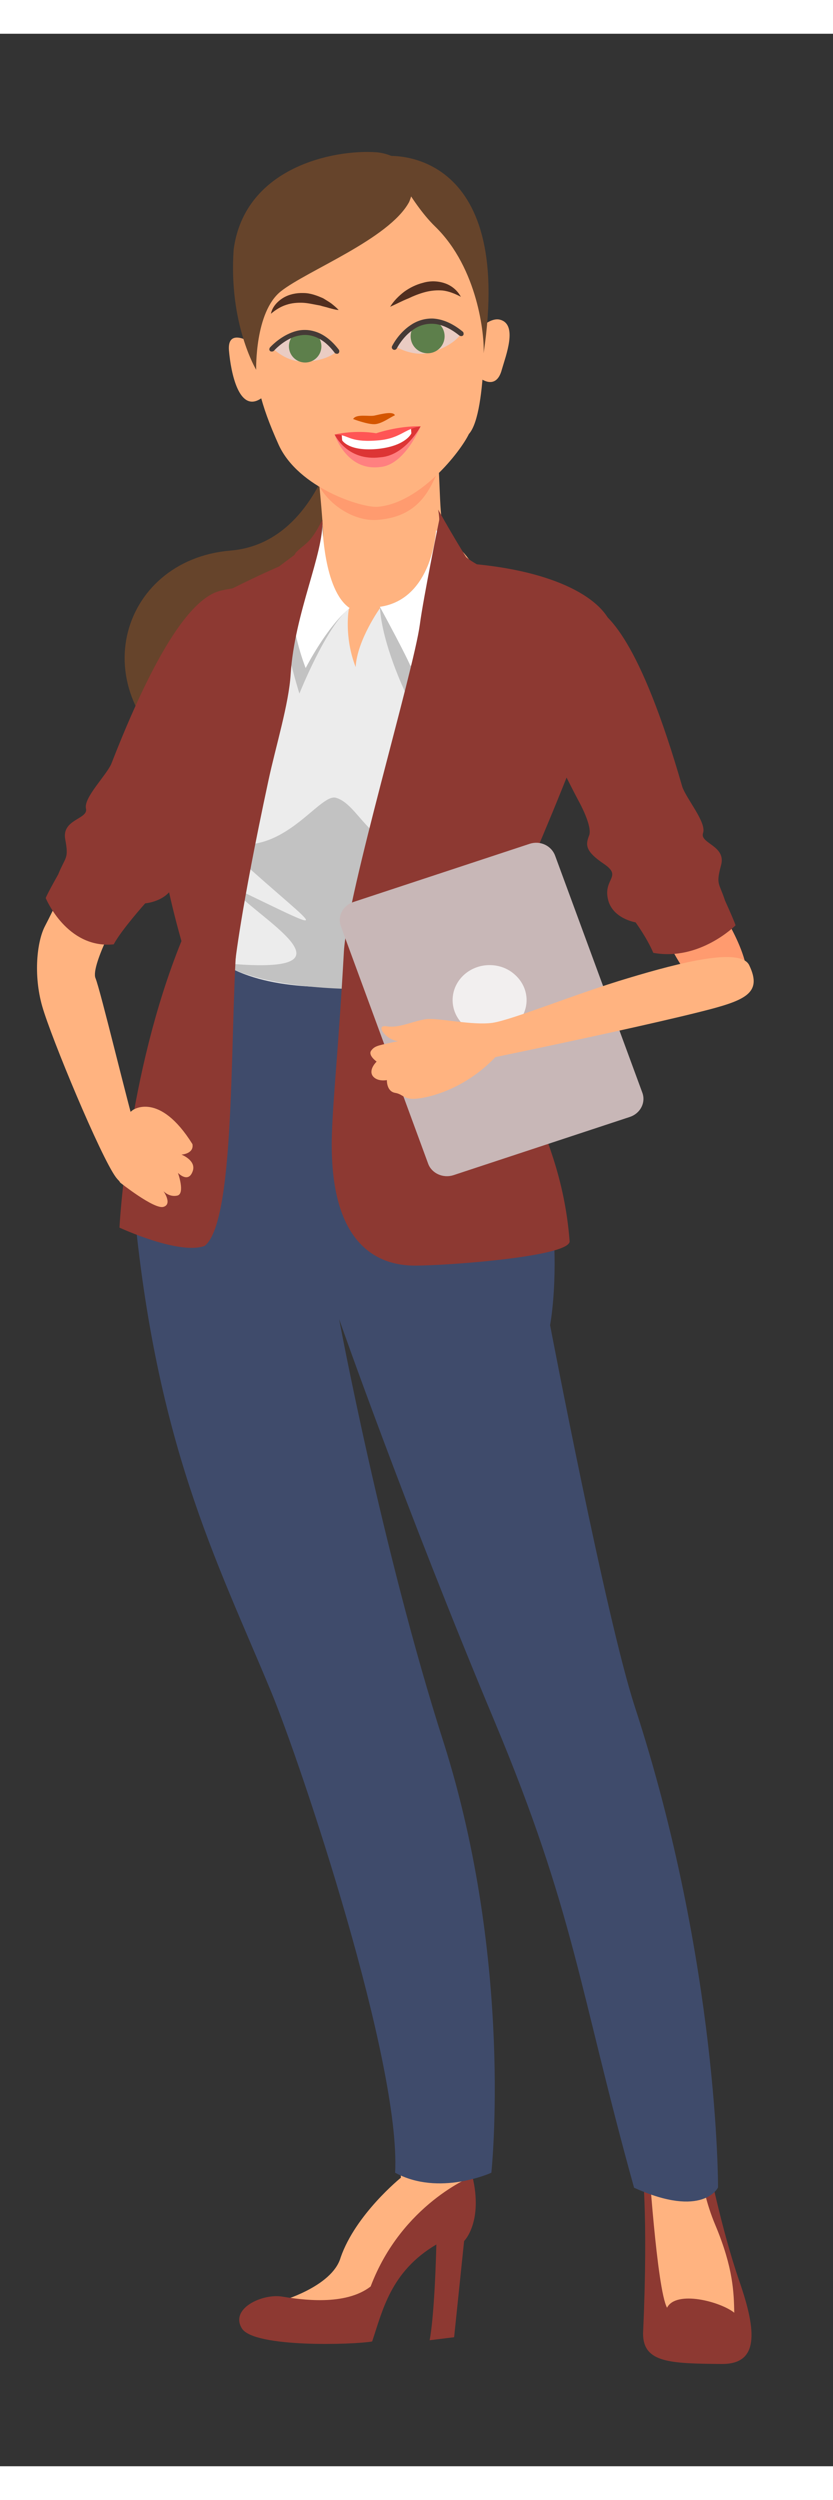 <?xml version="1.0" encoding="utf-8"?>
<!DOCTYPE svg PUBLIC "-//W3C//DTD SVG 1.1//EN" "http://www.w3.org/Graphics/SVG/1.1/DTD/svg11.dtd">
<svg version="1.1" id="Layer_1" xmlns="http://www.w3.org/2000/svg" xmlns:xlink="http://www.w3.org/1999/xlink" x="0px" y="0px"
	 width="100px" height="300px" viewBox="-1.437 -7.938 3.333 9.729" enable-background="new -1.437 -7.938 3.333 9.729"
	 xml:space="preserve">
<rect x="-1.437" y="-7.938" width="3.333" height="9.729" fill="#333333" stroke="none"/>
<g>
	<g>
		<path fill="#66442B" d="M-0.091-6.319c0,0-0.088,0.42-0.423,0.448c-0.45,0.037-0.608,0.583-0.146,0.874
			c0,0-0.016-0.458,0.288-0.588c0.243-0.104,0.341-0.364,0.312-0.58c0.001-0.101,0.003-0.132,0.003-0.132L-0.091-6.319z"/>
		<path fill="#66442B" d="M-0.216-5.772c0,0-0.114,0.116-0.261,0.152c-0.147,0.037-0.279,0.073-0.18-0.018
			c0.099-0.091-0.021-0.077-0.091,0.028c-0.07,0.105-0.076,0.004-0.045-0.039s-0.085,0.101-0.091,0.065
			C-0.891-5.62-0.837-5.728-0.698-5.806c0.139-0.079,0.269-0.061,0.269-0.061s-0.166,0.014-0.147,0.075
			c0.019,0.061,0.16-0.067,0.176-0.035c0.016,0.032-0.16,0.122-0.079,0.105C-0.398-5.738-0.216-5.772-0.216-5.772z"/>
	</g>
	<g>
		<path fill="#FFB380" d="M-0.431-6.702c0,0-0.097-0.063-0.09,0.03c0.008,0.093,0.041,0.251,0.128,0.193
			c0.104-0.069,0.875-0.083,0.875-0.083s0.066,0.055,0.089-0.033c0.016-0.056,0.064-0.179-0.006-0.199
			c-0.044-0.013-0.098,0.05-0.098,0.05L-0.431-6.702z"/>
		<path fill="#FFB380" d="M-0.166-6.201c0,0,0.021,0.202,0.022,0.27c0.002,0.103-0.018,0.104-0.153,0.176
			c0.068,0.217,0.31,0.627,0.483,0.61C0.363-5.163,0.487-5.519,0.539-5.72C0.491-5.751,0.433-5.858,0.398-5.881
			C0.317-5.935,0.33-5.986,0.317-6.227C0.071-6.368-0.166-6.201-0.166-6.201z"/>
		<path fill="#FF9B6F" d="M0.32-6.197c0.093-0.274-0.692-0.195-0.48,0.068c0.046,0.083,0.149,0.144,0.237,0.135
			C0.248-6.008,0.286-6.127,0.32-6.197z"/>
		<path fill="#FFB380" d="M0.074-6.046c0.17-0.014,0.331-0.22,0.365-0.291C0.517-6.423,0.5-6.874,0.5-6.874S0.475-7.34,0.06-7.341
			c-0.308,0-0.547,0.131-0.499,0.591c0.027,0.21,0.041,0.286,0.117,0.456C-0.243-6.121,0.012-6.041,0.074-6.046z"/>
		<path fill="#D45500" d="M-0.024-6.397c0,0,0.065,0.025,0.092,0.02c0.028-0.005,0.053-0.025,0.075-0.035
			C0.137-6.43,0.085-6.416,0.062-6.411C0.04-6.406-0.012-6.419-0.024-6.397z"/>
		<path fill="#EACCC3" d="M-0.089-6.668c0,0-0.044-0.079-0.125-0.079s-0.134,0.065-0.134,0.065s0.051,0.053,0.117,0.055
			C-0.189-6.625-0.126-6.635-0.089-6.668z"/>
		<circle fill="#5D7F4B" cx="-0.216" cy="-6.688" r="0.065"/>
		<path fill="#453A36" d="M-0.228-6.753c-0.015,0.001-0.029,0.005-0.042,0.01c-0.052,0.02-0.087,0.06-0.087,0.06
			c-0.002,0.003-0.003,0.007-0.002,0.01c0.001,0.003,0.004,0.006,0.008,0.006c0.004,0,0.007,0,0.01-0.003
			c0,0,0.032-0.037,0.079-0.055c0.023-0.008,0.049-0.012,0.076-0.004c0.028,0.008,0.058,0.027,0.088,0.067
			c0.002,0.003,0.006,0.004,0.01,0.004c0.004,0,0.007-0.003,0.008-0.006s0.001-0.007-0.001-0.01
			c-0.032-0.042-0.066-0.065-0.099-0.074C-0.197-6.753-0.213-6.754-0.228-6.753z"/>
		<path fill="#EACCC3" d="M0.409-6.739c0,0-0.065-0.069-0.147-0.05c-0.082,0.019-0.12,0.1-0.12,0.1s0.066,0.042,0.133,0.028
			C0.318-6.67,0.38-6.697,0.409-6.739z"/>
		<circle fill="#5D7F4B" cx="0.274" cy="-6.728" r="0.068"/>
		<path fill="#453A36" d="M0.295-6.799C0.259-6.8,0.228-6.788,0.205-6.772C0.156-6.739,0.132-6.689,0.132-6.689
			C0.129-6.684,0.131-6.678,0.136-6.675C0.141-6.672,0.148-6.674,0.151-6.68c0,0,0.023-0.046,0.066-0.075
			c0.021-0.015,0.047-0.024,0.077-0.023c0.03,0.001,0.066,0.014,0.107,0.047c0.003,0.002,0.007,0.003,0.011,0.002
			C0.415-6.73,0.418-6.733,0.418-6.737c0-0.003,0-0.007-0.004-0.01C0.37-6.783,0.33-6.797,0.295-6.799z"/>
		<path fill="#512E1F" d="M-0.353-6.818c0.005-0.026,0.024-0.048,0.048-0.063c0.024-0.015,0.054-0.021,0.082-0.02
			c0.028,0,0.054,0.01,0.079,0.021c0.011,0.007,0.022,0.013,0.033,0.021c0.01,0.008,0.021,0.017,0.029,0.026
			C-0.096-6.834-0.108-6.838-0.12-6.841c-0.012-0.004-0.024-0.006-0.036-0.01c-0.024-0.004-0.047-0.01-0.069-0.011
			S-0.27-6.861-0.291-6.854C-0.313-6.847-0.333-6.835-0.353-6.818z"/>
		<path fill="#512E1F" d="M0.124-6.846c0.014-0.023,0.034-0.043,0.056-0.06c0.022-0.016,0.048-0.029,0.076-0.036
			C0.283-6.95,0.314-6.95,0.343-6.94s0.051,0.03,0.064,0.054C0.382-6.899,0.359-6.908,0.335-6.911c-0.023-0.002-0.047,0-0.07,0.006
			C0.242-6.899,0.219-6.89,0.196-6.879C0.173-6.87,0.149-6.857,0.124-6.846z"/>
		<path fill="#66442B" d="M0.068-7.464c-0.167-0.012-0.525,0.058-0.57,0.388c-0.021,0.298,0.09,0.482,0.09,0.482
			s-0.006-0.231,0.099-0.314C-0.208-6.991,0.12-7.117,0.2-7.265C0.26-7.409,0.131-7.46,0.068-7.464z"/>
		<path fill="#66442B" d="M0.116-7.449c0,0,0.507-0.041,0.382,0.789C0.502-6.729,0.476-7,0.304-7.167
			C0.203-7.265,0.116-7.449,0.116-7.449z"/>
		<path fill="#66442B" d="M-0.46-7.188c0,0,0.082-0.246,0.422-0.263C0.061-7.445-0.114-7.347-0.174-7.3
			c-0.06,0.047,0.221-0.071,0.133-0.006C-0.13-7.243,0.017-7.272-0.099-7.204c-0.117,0.068,0.205-0.004,0.045,0.072
			C-0.214-7.057-0.332-7-0.376-6.906c0-0.098,0.071-0.144,0.102-0.197c0.031-0.053-0.03-0.012-0.093,0.059
			C-0.429-6.974-0.224-7.257-0.34-7.17c-0.115,0.086-0.026-0.041-0.063-0.012C-0.44-7.153-0.481-7.145-0.46-7.188z"/>
		<path fill="#66442B" d="M0.243-7.309c0,0,0.134,0.14,0.211,0.292C0.475-6.965,0.497-7.079,0.43-7.179
			C0.364-7.28,0.479-7.11,0.441-7.203c-0.039-0.093-0.047-0.165-0.248-0.23C0.19-7.422,0.255-7.414,0.321-7.35
			c0.065,0.064-0.167-0.052-0.088-0.011S0.199-7.356,0.243-7.309z"/>
		<g>
			<path fill="#FF8080" d="M-0.098-6.335c0,0,0.047,0.147,0.181,0.13c0.1-0.007,0.163-0.163,0.163-0.163S0.098-6.345,0.068-6.32
				C-0.051-6.34-0.098-6.335-0.098-6.335z"/>
			<path fill="#DD3535" d="M-0.098-6.335c0,0,0.049,0.108,0.183,0.091c0.1-0.007,0.161-0.124,0.161-0.124S0.098-6.345,0.068-6.32
				C-0.051-6.34-0.098-6.335-0.098-6.335z"/>
			<path fill="#FFFFFF" d="M-0.07-6.337l0.002,0.025c0,0,0.026,0.047,0.147,0.034C0.189-6.291,0.209-6.34,0.209-6.34L0.207-6.364
				c0,0-0.094,0.011-0.142,0.037C0.015-6.338-0.019-6.341-0.07-6.337z"/>
			<path fill="#FF5555" d="M-0.099-6.335c0.092-0.02,0.167-0.005,0.167-0.005s0.086-0.03,0.178-0.028
				c-0.067,0.01-0.081,0.051-0.178,0.057C-0.046-6.303-0.042-6.337-0.099-6.335z"/>
		</g>
	</g>
	<path fill="#FFB380" d="M-1.152-4.584c0,0-0.073,0.154-0.105,0.215s-0.047,0.195-0.011,0.321s0.234,0.602,0.295,0.684
		c0.062,0.082,0.13-0.01,0.087-0.158c-0.043-0.146-0.148-0.587-0.169-0.639s0.112-0.291,0.112-0.291L-1.152-4.584z"/>
	<g>
		<path fill="#FFB380" d="M0.161,0.507l0.006,0.13c0,0-0.181,0.146-0.241,0.319c-0.034,0.119-0.247,0.177-0.247,0.177l0.314,0.072
			c0,0,0.318-0.397,0.445-0.468c0.03-0.124-0.019-0.229-0.019-0.229L0.161,0.507z"/>
		<path fill="#8D3932" d="M0.453,0.631c0,0-0.282,0.111-0.407,0.441c-0.102,0.079-0.278,0.053-0.357,0.04
			C-0.39,1.101-0.518,1.161-0.469,1.24c0.049,0.078,0.449,0.065,0.521,0.052c0.042-0.124,0.074-0.28,0.257-0.388
			C0.301,1.206,0.282,1.287,0.282,1.287l0.098-0.012l0.04-0.385C0.421,0.89,0.497,0.812,0.453,0.631z"/>
	</g>
	<g>
		<path fill="#8D3932" d="M1.131,0.575c0,0,0.027,0.199,0.005,0.685c0,0.118,0.109,0.12,0.315,0.122
			c0.147,0.001,0.142-0.125,0.07-0.332c-0.072-0.208-0.126-0.48-0.126-0.48L1.156,0.576L1.131,0.575z"/>
		<path fill="#FFB380" d="M1.157,0.55c0,0,0.034,0.532,0.075,0.607c0.036-0.071,0.213-0.025,0.269,0.02
			C1.499,1.098,1.498,1,1.425,0.826C1.351,0.651,1.355,0.475,1.355,0.475L1.157,0.55z"/>
	</g>
	<g>
		<path fill="#FF9B6F" d="M1.454-4.42c0,0,0.178,0.271,0.058,0.345c-0.12,0.074-0.261-0.188-0.29-0.264
			C1.193-4.414,1.454-4.42,1.454-4.42z"/>
		<g>
			<path fill="#8d3932" d="M0.918-5.655C0.994-5.63,1.125-5.51,1.293-4.926C1.31-4.877,1.391-4.783,1.376-4.741
				C1.362-4.699,1.47-4.691,1.448-4.612C1.427-4.534,1.44-4.544,1.464-4.471c0.042,0.093,0.042,0.099,0.042,0.099
				S1.363-4.228,1.177-4.262C1.151-4.323,1.106-4.384,1.106-4.384S1.011-4.399,0.995-4.479c-0.017-0.08,0.059-0.088-0.016-0.139
				C0.903-4.669,0.906-4.695,0.92-4.731c0.015-0.036-0.04-0.135-0.04-0.135S0.74-5.126,0.713-5.243
				C0.684-5.359,0.547-5.773,0.918-5.655z"/>
			<path fill="#8d3932" d="M0.839-4.955c0.035,0.06,0.065,0.086,0.119-0.151c0.03-0.131,0.087-0.325,0.012-0.449
				C0.893-5.679,0.718-5.164,0.839-4.955z"/>
		</g>
	</g>
	<g>
		<path fill="#8d3932" d="M-0.552-5.711c-0.079,0.018-0.219,0.126-0.44,0.694c-0.022,0.048-0.111,0.135-0.101,0.178
			c0.01,0.043-0.098,0.042-0.083,0.123c0.015,0.08,0.001,0.068-0.028,0.14c-0.05,0.089-0.05,0.095-0.05,0.095
			s0.084,0.204,0.272,0.185c0.031-0.058,0.126-0.164,0.126-0.164s0.095-0.007,0.119-0.085s-0.051-0.093,0.029-0.137
			c0.08-0.044,0.08-0.071,0.069-0.108C-0.65-4.829-0.587-4.923-0.587-4.923s0.163-0.248,0.201-0.361
			C-0.347-5.398-0.172-5.799-0.552-5.711z"/>
		<path fill="#8d3932" d="M-0.749-4.512C-0.804-4.499-0.861-4.829-0.784-5.1c0.084-0.301,0.12-0.474,0.171-0.522
			C-0.507-5.724-0.542-4.56-0.749-4.512z"/>
	</g>
	<path fill="#3F4B6B" d="M-0.51-4.191c0,0-0.239,0.13-0.397,0.879c0.085,1.006,0.337,1.479,0.556,2.008
		c0.118,0.286,0.518,1.477,0.495,1.921c0.176,0.096,0.385,0,0.385,0s0.09-0.836-0.191-1.721C0.091-1.875-0.08-2.797-0.08-2.797
		s0.262,0.749,0.622,1.609C0.862-0.423,0.88-0.116,1.1,0.677c0.276,0.125,0.336-0.001,0.336-0.001S1.44-0.215,1.102-1.25
		C0.987-1.605,0.764-2.773,0.764-2.773S0.892-3.429,0.468-4.11C-0.038-4.258-0.51-4.191-0.51-4.191z"/>
	<path fill="#ECECEC" d="M-0.041-5.639c0,0-0.021,0.11,0.027,0.234c0.006-0.109,0.099-0.238,0.099-0.238l0.673,0.115L0.479-4.204
		c0,0-0.802,0.215-1.088-0.064C-0.587-4.812-0.55-5.656-0.55-5.656L-0.041-5.639z"/>
	<path fill="#C2C2C2" d="M-0.153-5.909c0,0-0.01,0.178,0.113,0.269c-0.093,0.075-0.199,0.341-0.199,0.341s-0.088-0.276-0.067-0.399
		C-0.283-5.823-0.153-5.909-0.153-5.909z"/>
	<path fill="#FFFFFF" d="M-0.147-5.976c0,0,0.004,0.264,0.109,0.335c-0.092,0.075-0.176,0.24-0.176,0.24s-0.072-0.181-0.05-0.305
		C-0.242-5.83-0.147-5.976-0.147-5.976z"/>
	<path fill="#C2C2C2" d="M-0.567-4.716c0.252,0.1,0.405-0.188,0.475-0.166c0.12,0.036,0.158,0.33,0.489,0.099
		c0.078,0.46-0.019,0.131-0.027,0.37C0.361-4.152,0.486-4.141,0.486-4.141s-0.757,0.093-1.04-0.081
		C0.055-4.161-0.428-4.409-0.516-4.53C-0.042-4.302-0.174-4.351-0.567-4.716z"/>
	<path fill="#8d3932" d="M-0.174-5.917c0,0.069-0.081,0.06-0.107,0.438c-0.02,0.278-0.179,0.884-0.202,1.095
		C-0.522-4.032-0.485-3.195-0.618-3.09C-0.72-3.052-0.959-3.163-0.959-3.163s0.03-0.609,0.248-1.146
		c-0.215-0.76,0.005-0.79,0.058-1.009c0.075-0.314,0.034-0.359,0.147-0.402c0.114-0.057,0.185-0.087,0.185-0.087L-0.174-5.917z"/>
	<path fill="#C2C2C2" d="M0.308-5.952c0,0-0.014,0.276-0.225,0.306c0.008,0.148,0.102,0.343,0.102,0.343s0.227-0.209,0.227-0.518
		C0.324-5.945,0.308-5.952,0.308-5.952z"/>
	<path fill="#FFFFFF" d="M0.308-5.952c0,0-0.014,0.276-0.225,0.306C0.191-5.447,0.205-5.41,0.205-5.41s0.207-0.102,0.207-0.411
		C0.324-5.945,0.308-5.952,0.308-5.952z"/>
	<path fill="#8d3932" d="M0.322-6.001c0,0,0.021,0.113,0.149,0.185C0.814-5.782,0.995-5.664,1.016-5.55
		c0.021,0.113-0.308,0.904-0.464,1.232c-0.015,0.529,0.25,0.705,0.29,1.207c0.014,0.062-0.471,0.099-0.616,0.1
		C0.079-3.01-0.123-3.089-0.109-3.537c0.005-0.155,0.026-0.335,0.048-0.73C-0.047-4.5,0.218-5.388,0.243-5.576
		C0.257-5.683,0.322-6.001,0.322-6.001z"/>
	<path fill="#8d3932" d="M0.441-5.824c0,0,0.03,0.21,0.029,0.585C0.3-5.208,0.265-5.215,0.265-5.215l0.157,0.264L0.036-4.266
		c-0.008-0.001,0.04-0.37,0.107-0.713c0.044-0.228,0.113-0.443,0.125-0.537c0.032-0.235,0.067-0.425,0.048-0.519
		C0.39-5.903,0.441-5.824,0.441-5.824z"/>
	<path fill="#8d3932" d="M-0.147-5.994c0.006,0.136-0.111,0.371-0.127,0.617c-0.007,0.119-0.06,0.29-0.089,0.426
		c-0.113,0.526-0.134,0.735-0.134,0.735L-0.57-4.932l0.211-0.358l-0.208-0.017c0,0,0.251-0.441,0.313-0.555
		C-0.216-5.902-0.199-5.892-0.147-5.994z"/>
	<g>
		<path fill="#C8B7B7" d="M-0.073-4.368c-0.015-0.04,0.008-0.083,0.049-0.097l0.706-0.233c0.042-0.014,0.087,0.007,0.102,0.047
			l0.349,0.948c0.015,0.04-0.008,0.083-0.049,0.097L0.378-3.373C0.336-3.359,0.29-3.38,0.276-3.419L-0.073-4.368z"/>
		<path fill="#F2EFEF" d="M0.67-4.073C0.67-4.036,0.654-4,0.626-3.974C0.599-3.948,0.561-3.933,0.522-3.933
			c-0.082,0-0.148-0.063-0.148-0.14c0-0.077,0.066-0.14,0.148-0.14c0.04,0,0.077,0.015,0.104,0.041
			C0.654-4.146,0.67-4.11,0.67-4.073z"/>
	</g>
	<path fill="#FFB380" d="M1.561-4.212C1.527-4.285,1.286-4.224,1.077-4.161C0.868-4.099,0.614-3.994,0.533-3.982
		C0.452-3.971,0.321-4.002,0.27-3.997C0.219-3.991,0.162-3.96,0.111-3.968C0.06-3.977,0.109-3.912,0.156-3.909
		C0.081-3.892,0.064-3.892,0.049-3.872C0.033-3.853,0.07-3.827,0.07-3.827S0.037-3.796,0.054-3.77
		c0.018,0.025,0.057,0.017,0.057,0.017S0.109-3.708,0.144-3.702C0.18-3.696,0.177-3.671,0.24-3.68
		c0.063-0.008,0.194-0.048,0.305-0.165c0.314-0.065,0.64-0.136,0.819-0.181C1.544-4.071,1.615-4.099,1.561-4.212z"/>
	<path fill="#FFB380" d="M-0.906-3.633c0,0,0.106-0.077,0.239,0.136c0.007,0.039-0.044,0.042-0.044,0.042s0.063,0.024,0.044,0.069
		C-0.685-3.34-0.725-3.382-0.725-3.382s0.03,0.084-0.003,0.091s-0.055-0.018-0.055-0.018s0.037,0.052,0,0.063
		c-0.037,0.011-0.173-0.097-0.173-0.097S-1.067-3.508-0.906-3.633z"/>
</g>
</svg>
